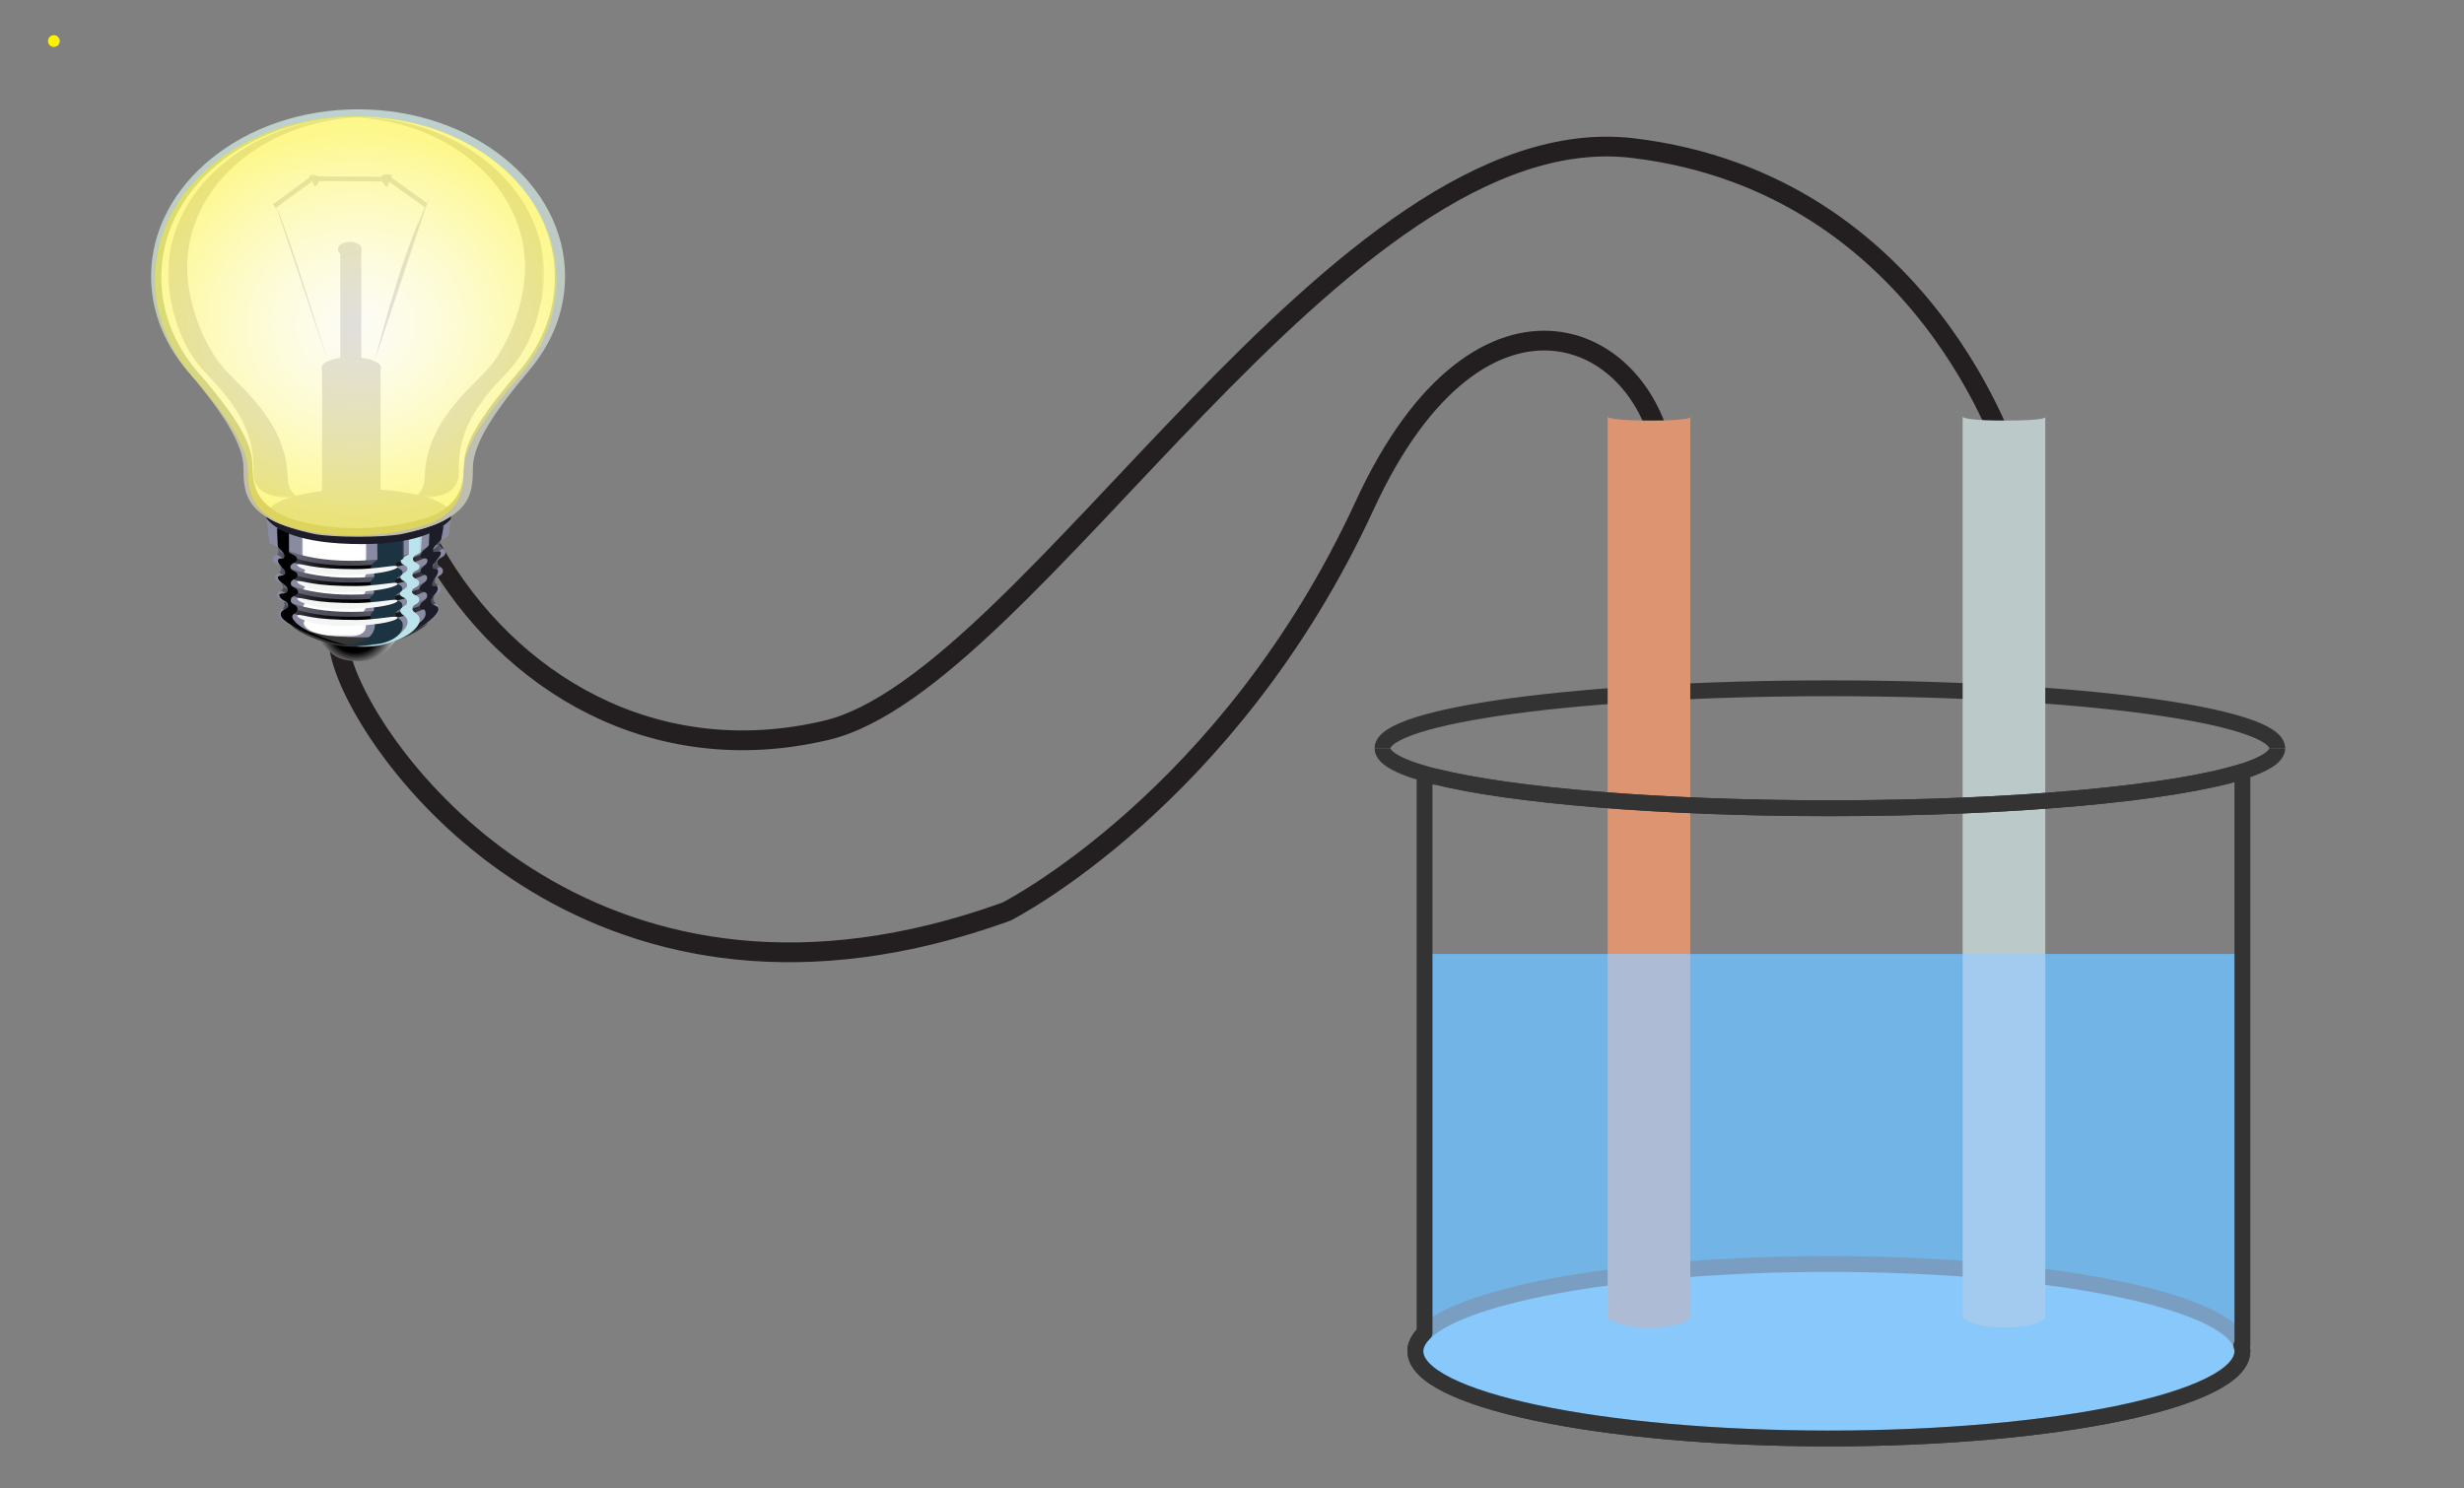 <?xml version="1.0" encoding="utf-8"?>
<!-- Generator: Adobe Illustrator 15.0.0, SVG Export Plug-In . SVG Version: 6.00 Build 0)  -->
<!DOCTYPE svg PUBLIC "-//W3C//DTD SVG 1.1//EN" "http://www.w3.org/Graphics/SVG/1.1/DTD/svg11.dtd">
<svg version="1.1" id="Layer_1" xmlns="http://www.w3.org/2000/svg" xmlns:xlink="http://www.w3.org/1999/xlink" x="0px" y="0px"
	 width="960px" height="580px" viewBox="0 0 960 580" enable-background="new 0 0 960 580" xml:space="preserve">
<rect x="0" y="0" width="960" height="580" fill="#808080" stroke="none"/>
<path opacity="0.8" fill="#007CB7" d="M873.661,371.732h-318.63V519.42c0,0.002,0,0.002,0,0.002
	c15.525-15.35,80.14-26.863,157.525-26.863c85.271,0,155.022,13.98,160.688,31.666c-0.001-0.003-0.003-0.006-0.003-0.01h0.419
	V371.732z"/>
<path fill="none" stroke="#333333" stroke-width="6.167" stroke-miterlimit="10" d="M887.253,291.576
	c0-12.905-78.041-23.371-174.312-23.371c-96.27,0-174.311,10.465-174.311,23.371"/>
<path opacity="0.8" fill="#AFD6EA" stroke="#333333" stroke-width="6.167" stroke-linejoin="round" stroke-miterlimit="10" d="
	M552.365,522.943c0.205-0.41,0.463-0.816,0.735-1.223C552.824,522.127,552.572,522.533,552.365,522.943z"/>
<path opacity="0.8" fill="#AFD6EA" stroke="#333333" stroke-width="6.167" stroke-linejoin="round" stroke-miterlimit="10" d="
	M553.527,521.117c0.261-0.344,0.556-0.686,0.865-1.025C554.083,520.432,553.79,520.773,553.527,521.117z"/>
<path opacity="0.8" fill="#AFD6EA" stroke="#333333" stroke-width="6.167" stroke-linejoin="round" stroke-miterlimit="10" d="
	M551.681,524.752c0.119-0.48,0.303-0.957,0.516-1.432C551.982,523.795,551.802,524.271,551.681,524.752z"/>
<path opacity="0.8" fill="#AFD6EA" stroke="#333333" stroke-width="6.167" stroke-linejoin="round" stroke-miterlimit="10" d="
	M873.5,525.209c0.082,0.447,0.161,0.892,0.161,1.34C873.661,526.099,873.595,525.654,873.5,525.209z"/>
<path opacity="0.8" fill="#AFD6EA" stroke="#333333" stroke-width="6.167" stroke-linejoin="round" stroke-miterlimit="10" d="
	M551.455,526.549c0-0.549,0.074-1.092,0.195-1.634C551.525,525.455,551.455,526,551.455,526.549z"/>
<path fill="#AFD6EA" stroke="#333333" stroke-width="6.167" stroke-linejoin="round" stroke-miterlimit="10" d="M554.393,520.092
	c0.204-0.224,0.411-0.447,0.636-0.669C554.804,519.646,554.597,519.868,554.393,520.092z"/>
<path fill="#AFD6EA" stroke="#333333" stroke-width="6.167" stroke-linejoin="round" stroke-miterlimit="10" d="M551.65,524.915
	c0.012-0.055,0.017-0.11,0.03-0.163C551.667,524.805,551.662,524.86,551.65,524.915z"/>
<path fill="#AFD6EA" stroke="#333333" stroke-width="6.167" stroke-linejoin="round" stroke-miterlimit="10" d="M873.5,525.209
	c-0.06-0.328-0.151-0.656-0.255-0.984C873.349,524.553,873.431,524.882,873.5,525.209z"/>
<path fill="#AFD6EA" stroke="#333333" stroke-width="6.167" stroke-linejoin="round" stroke-miterlimit="10" d="M552.196,523.32
	c0.057-0.126,0.105-0.252,0.169-0.377C552.302,523.068,552.253,523.194,552.196,523.32z"/>
<path fill="#AFD6EA" stroke="#333333" stroke-width="6.167" stroke-linejoin="round" stroke-miterlimit="10" d="M553.101,521.721
	c0.137-0.201,0.271-0.402,0.427-0.604C553.372,521.318,553.237,521.518,553.101,521.721z"/>
<path fill="#61BEED" stroke="#333333" stroke-width="6.167" stroke-linejoin="round" stroke-miterlimit="10" d="M712.557,492.559
	c-77.386,0-142,11.514-157.528,26.864c-0.225,0.222-0.432,0.445-0.636,0.669c-0.31,0.34-0.604,0.682-0.865,1.025
	c-0.155,0.201-0.29,0.402-0.427,0.604c-0.272,0.406-0.53,0.813-0.735,1.223c-0.063,0.125-0.112,0.251-0.169,0.377
	c-0.213,0.475-0.396,0.951-0.516,1.432c-0.014,0.053-0.019,0.108-0.03,0.163c-0.121,0.542-0.195,1.085-0.195,1.634
	c0,18.771,72.127,33.99,161.102,33.99c88.978,0,161.104-15.219,161.104-33.99c0-0.448-0.079-0.893-0.161-1.34
	c-0.069-0.327-0.151-0.656-0.255-0.984C867.579,506.539,797.827,492.559,712.557,492.559z"/>
<path fill="none" stroke="#231F20" stroke-width="7.694" stroke-linejoin="round" stroke-miterlimit="10" d="M649.176,184.993
	c-4.301-55.895-71.951-86.896-117.466,11.905c-52.834,114.686-139.649,158.358-139.649,158.358
	c-157.865,57.007-244.216-55.034-257.975-95.451s34.598-45.394,34.598-45.394c29.438,51.776,86.239,86,153.212,70.187
	C401.824,265.726,521.91,43.966,636.278,57.725c114.369,13.759,147.047,122.969,147.047,122.969"/>
<g>
	<path fill="#999999" d="M764.671,162.404v-0.378C764.671,162.026,764.479,162.183,764.671,162.404z"/>
	<path fill="#999999" d="M796.859,162.026v0.662C797.427,162.328,796.859,162.026,796.859,162.026z"/>
	<path fill="#BBC9C9" d="M790.348,163.684c-2.218,0.122-5.131,0.198-8.981,0.198c-2.983,0-5.439-0.046-7.463-0.123
		c-7.12-0.272-8.871-0.933-9.232-1.355v351.174c0,0,2.337,2.325,9.232,3.293c1.809,0.254,3.913,0.42,6.392,0.42
		c4.414,0,7.654-0.34,10.053-0.811c5.555-1.094,6.512-2.902,6.512-2.902v-350.89C796.309,163.04,794.657,163.447,790.348,163.684z"
		/>
</g>
<g>
	<path fill="#DC9570" d="M626.36,162.404v-0.378C626.36,162.026,626.17,162.183,626.36,162.404z"/>
	<path fill="#DC9570" d="M658.549,162.026v0.662C659.115,162.328,658.549,162.026,658.549,162.026z"/>
	<path fill="#DC9570" d="M652.037,163.684c-2.219,0.122-5.131,0.198-8.98,0.198c-2.985,0-5.44-0.046-7.466-0.123
		c-7.119-0.272-8.869-0.933-9.23-1.355v351.174c0,0,2.336,2.325,9.23,3.293c1.81,0.254,3.914,0.42,6.393,0.42
		c4.415,0,7.654-0.34,10.054-0.811c5.556-1.094,6.512-2.902,6.512-2.902v-350.89C657.997,163.04,656.346,163.447,652.037,163.684z"
		/>
</g>
<g>
	<path fill="#FCFDFF" d="M202.112,146.863c-0.034,0.045-0.056,0.093-0.099,0.137c-11.643,13.569-21.1,26.332-21.268,35.982
		c-0.134,7.525-0.665,15.42-13.039,20.996c-18.465,6.152-39.878,6.021-55.994,0.879c-14.369-5.624-14.952-13.949-15.086-21.875
		c-0.164-9.281-8.92-21.441-19.933-34.414c-9.756-10.497-15.787-23.591-16.231-37.935c-1.145-36.346,33.852-65.396,78.181-65.396
		s79.315,29.05,78.179,65.396C216.395,124.209,210.968,136.674,202.112,146.863z"/>
	
		<radialGradient id="SVGID_1_" cx="344.246" cy="179.274" r="14.151" gradientTransform="matrix(1.332 0 0 1.183 -320.205 34.017)" gradientUnits="userSpaceOnUse">
		<stop  offset="0.491" style="stop-color:#000000"/>
		<stop  offset="1" style="stop-color:#FFFFFF"/>
	</radialGradient>
	<path fill="url(#SVGID_1_)" d="M151.201,253.061c-3.428,3.015-6.193,4.576-11.69,4.576l0,0c-6.221,0-9.813-1.916-11.688-4.576
		l-5.956-6.191c-1.945-5.14,7.724-10.449,17.645-10.449l0,0c9.926,0,18.187,6.367,16.239,11.51L151.201,253.061z"/>
	<path fill="#363636" d="M155.676,228.625l-16.165,2.424l-16.168-2.424c0,0-14.97,10.752-10.463,14.73
		c4.47,3.968,12.726,6.949,18.076,8.023c3.935,0.911,12.613,0.798,17.105,0c5.163-0.966,13.617-4.055,18.085-8.023
		C170.646,239.377,155.676,228.625,155.676,228.625z"/>
	<path fill="#898BA2" d="M139.463,208.901c-15.953,0-30.577-3.538-35.712-7.666c0.389,3.269,1.12,9.48,1.147,9.815
		c0.105,1.316,3.384,1.411,3.596,3.501c0.196,1.991-2.448,1.617-2.233,3.523c0.215,1.883,2.811,1.622,3.133,3.351
		c0.388,2.072-2.416,1.733-2.195,3.715c0.225,1.957,2.96,1.745,3.146,3.544c0.185,1.783-2.601,1.212-2.354,3.451
		c0.223,1.959,2.682,1.484,2.882,3.448c0.204,1.936-2.464,1.665-2.146,4.434c0.186,1.645,3.585,3.626,8.546,5.275
		c6.05,2.002,28.008,5.824,44.56-0.137c5.405-1.936,8.993-5.66,9.19-7.359c0.323-2.819-2.372-2.546-2.171-4.512
		c0.207-1.99,2.689-1.509,2.91-3.5c0.253-2.281-2.557-1.706-2.364-3.515c0.188-1.833,2.947-1.624,3.17-3.601
		c0.226-2.014-2.599-1.675-2.215-3.791c0.34-1.754,2.952-1.489,3.172-3.403c0.224-1.947-2.448-1.558-2.249-3.581
		c0.218-2.136,3.523-2.235,3.637-3.571c0.022-0.34,0.568-4.937,0.865-7.461C170.409,205.613,155.974,208.901,139.463,208.901z"/>
	<path fill="#D9D8DC" d="M175.252,200.161c0,5.329-15.882,9.644-35.476,9.644c-19.591,0-35.471-4.315-35.471-9.644
		c0-5.315,15.88-9.626,35.471-9.626C159.37,190.534,175.252,194.846,175.252,200.161z"/>
	<defs>
		<filter id="Adobe_OpacityMaskFilter" filterUnits="userSpaceOnUse" x="117.688" y="208.849" width="25.118" height="39.347">
			<feColorMatrix  type="matrix" values="1 0 0 0 0  0 1 0 0 0  0 0 1 0 0  0 0 0 1 0"/>
		</filter>
	</defs>
	<mask maskUnits="userSpaceOnUse" x="117.688" y="208.849" width="25.118" height="39.347" id="SVGID_2_">
		<g filter="url(#Adobe_OpacityMaskFilter)">
			
				<linearGradient id="SVGID_3_" gradientUnits="userSpaceOnUse" x1="123.8" y1="266.241" x2="152.606" y2="266.241" gradientTransform="matrix(1 0.05 0 1 0 -39.88)">
				<stop  offset="0" style="stop-color:#FFFFFF"/>
				<stop  offset="1" style="stop-color:#000000"/>
			</linearGradient>
			<polygon fill="url(#SVGID_3_)" points="154.076,262.724 113.512,260.922 113.512,203.403 154.076,205.206 			"/>
		</g>
	</mask>
	<path mask="url(#SVGID_2_)" fill="#FFFFFF" d="M142.807,211.132c-15.805,0.784-25.118-2.284-25.118-2.284s0.086,9.354,0.086,9.729
		c-0.018,1.087,1.155,1.219,1.155,2.97c-0.003,1.689-0.949,1.324-0.949,2.958c0,1.638,0.961,1.45,1.023,2.973
		c0.053,1.845-0.983,1.492-0.983,3.277c0,1.776,1.049,1.633,1.049,3.3c0,1.657-1.049,1.075-1.049,3.194
		c0,1.877,0.983,1.469,0.983,3.37c0,1.886-1.645,1.659,0.125,3.785c2.904,3.494,15.124,4.193,18.424,3.604
		c2.635-0.472,5.059-1.404,5.059-4.167c0-2.766-1.036-2.55-1.036-4.446c0-1.899,0.971-1.398,0.971-3.274
		c0-2.12-1.045-1.636-1.045-3.293c0-1.658,1.045-1.423,1.045-3.201c0-1.778-1.03-1.531-0.971-3.369
		c0.052-1.511,1.018-1.242,1.018-2.877c0-1.633-0.95-1.356-0.95-3.046c0-1.748,1.171-1.778,1.16-2.866
		C142.803,217.099,142.807,215.97,142.807,211.132z"/>
	<linearGradient id="SVGID_4_" gradientUnits="userSpaceOnUse" x1="100.632" y1="226.39" x2="179.397" y2="226.39">
		<stop  offset="0" style="stop-color:#898BA2"/>
		<stop  offset="0.012" style="stop-color:#83859B"/>
		<stop  offset="0.096" style="stop-color:#5B5C6C"/>
		<stop  offset="0.179" style="stop-color:#3A3B45"/>
		<stop  offset="0.261" style="stop-color:#212127"/>
		<stop  offset="0.341" style="stop-color:#0F0F11"/>
		<stop  offset="0.419" style="stop-color:#040404"/>
		<stop  offset="0.491" style="stop-color:#000000"/>
		<stop  offset="0.571" style="stop-color:#030304"/>
		<stop  offset="0.651" style="stop-color:#0E0E10"/>
		<stop  offset="0.731" style="stop-color:#1F1F24"/>
		<stop  offset="0.812" style="stop-color:#373741"/>
		<stop  offset="0.892" style="stop-color:#555765"/>
		<stop  offset="0.972" style="stop-color:#7B7C91"/>
		<stop  offset="1" style="stop-color:#898BA2"/>
	</linearGradient>
	<path fill="url(#SVGID_4_)" d="M169.397,226.272c0.054-0.514,0.314-0.869,0.671-1.16c-5.82,3.817-13.572,5.398-20.676,6.292
		c-16.56,2.069-32.975-0.536-40.425-4.327c0.667,0.381,1.294,0.785,1.377,1.609c0.089,0.817-0.453,1.133-1.041,1.46
		c5.291,3.098,15.181,5.398,27.284,5.398c4.496,0,9.054-0.252,13.355-0.797c6.632-0.819,14.344-2.982,20.803-6.812
		C170.059,227.527,169.294,227.239,169.397,226.272z M149.943,221.553c7.317-0.916,15.82-3.254,22.562-7.769
		c-0.645-0.425-1.332-0.817-1.229-1.888c0.058-0.59,0.364-1.018,0.754-1.374c-0.018,0.022-0.043,0.024-0.06,0.042
		c-6.358,4.545-15.315,6.735-22.577,7.646c-17.594,2.201-35.023-0.886-41.713-5.047c0.428,0.345,0.75,0.775,0.814,1.389
		c0.077,0.729-0.233,1.136-0.645,1.462c0.101,0.068,0.201,0.143,0.307,0.215c4.918,3.451,15.397,6.118,28.432,6.118
		C141.084,222.348,145.642,222.097,149.943,221.553z M168.852,233.286c0.062-0.587,0.325-0.97,0.669-1.244
		c-6.083,3.49-13.761,5.275-20.128,6.07c-15.653,1.958-31.18-0.256-39.131-3.711c0.317,0.274,0.551,0.632,0.61,1.184
		c0.091,0.821-0.347,1.25-0.848,1.681c5.441,2.883,14.988,4.991,26.563,4.991c4.496,0,9.054-0.254,13.355-0.793
		c6.301-0.789,13.6-2.839,19.872-6.373C169.274,234.615,168.755,234.184,168.852,233.286z M107.337,219.548
		c0.086,0.055,0.167,0.109,0.256,0.155c-0.074-0.058-0.159-0.1-0.238-0.155C107.354,219.548,107.347,219.548,107.337,219.548z
		 M171.807,217.339c-0.227,0.065-0.427,0.172-0.634,0.32c-6.357,4.533-14.519,6.236-21.78,7.142
		c-16.82,2.109-33.506-0.621-40.776-4.503c0.38,0.271,0.685,0.608,0.777,1.128c0.166,0.884-0.252,1.328-0.759,1.707
		c5.089,3.297,15.312,5.813,27.953,5.813c4.496,0,9.054-0.256,13.355-0.788c6.897-0.865,14.959-3.143,21.571-7.268
		c-0.662-0.457-1.362-0.884-1.162-2.01C170.513,218.075,171.144,217.694,171.807,217.339z"/>
	<linearGradient id="SVGID_5_" gradientUnits="userSpaceOnUse" x1="102.503" y1="226.292" x2="177.075" y2="226.292">
		<stop  offset="0" style="stop-color:#898BA2"/>
		<stop  offset="0.027" style="stop-color:#82849A"/>
		<stop  offset="0.138" style="stop-color:#696A7C"/>
		<stop  offset="0.247" style="stop-color:#575866"/>
		<stop  offset="0.353" style="stop-color:#4D4D59"/>
		<stop  offset="0.452" style="stop-color:#494955"/>
		<stop  offset="1" style="stop-color:#898BA2"/>
	</linearGradient>
	<path fill="url(#SVGID_5_)" d="M149.943,232.848c5.44-0.685,11.59-2.266,17.183-4.926c1.693-1.053,1.036-1.966-1.351-1.311
		c-5.226,2.291-10.824,3.705-15.832,4.328c-4.302,0.53-8.859,0.788-13.355,0.788c-9.274,0-17.239-1.355-22.841-3.368
		c-0.06-0.02-0.109-0.02-0.166-0.034c-2.069-0.667-4.196-0.304-2.246,0.96c5.594,2.551,14.557,4.354,25.253,4.354
		C141.084,233.64,145.642,233.381,149.943,232.848z M165.815,233.313c-0.106,0.04-0.202,0.049-0.292,0.06
		c-5.162,2.252-10.667,3.661-15.58,4.277c-4.302,0.535-8.859,0.794-13.355,0.794c-9.238,0-17.178-1.346-22.776-3.363
		c-2.117-0.539-3.592,0.135-0.915,1.566c5.623,2.203,13.936,3.705,23.691,3.705c4.496,0,9.054-0.258,13.355-0.794
		c5.453-0.681,11.658-2.318,17.294-5.037C169.137,233.301,167.925,232.636,165.815,233.313z M167.394,212.819
		c-5.64,2.681-11.884,4.228-17.45,4.921c-4.302,0.54-8.859,0.794-13.355,0.794c-10.188,0-18.792-1.633-24.415-3.995
		c-0.146-0.019-0.284-0.054-0.403-0.099c-2.445-0.968-4.28-0.554-1.585,1.098c5.469,2.836,14.943,4.904,26.403,4.904
		c4.496,0,9.054-0.258,13.355-0.796c6.292-0.783,13.454-2.63,19.638-6.009C171.97,211.792,169.439,212.034,167.394,212.819z
		 M166.29,219.856c-0.1,0.034-0.174,0.045-0.254,0.064c-5.308,2.354-11.002,3.783-16.093,4.418
		c-4.302,0.542-8.859,0.796-13.355,0.796c-9.493,0-17.602-1.423-23.213-3.528c-0.09-0.023-0.166-0.026-0.265-0.06
		c-2.561-0.783-3.629-0.128-2.062,0.988c5.563,2.64,14.646,4.495,25.539,4.495c4.496,0,9.054-0.245,13.355-0.784
		c5.866-0.734,12.563-2.502,18.503-5.547C170.086,219.658,168.762,218.997,166.29,219.856z"/>
	<defs>
		<filter id="Adobe_OpacityMaskFilter_1_" filterUnits="userSpaceOnUse" x="145.894" y="204.758" width="27.116" height="45.671">
			<feColorMatrix  type="matrix" values="1 0 0 0 0  0 1 0 0 0  0 0 1 0 0  0 0 0 1 0"/>
		</filter>
	</defs>
	<mask maskUnits="userSpaceOnUse" x="145.894" y="204.758" width="27.116" height="45.671" id="SVGID_6_">
		<g filter="url(#Adobe_OpacityMaskFilter_1_)">
			<linearGradient id="SVGID_7_" gradientUnits="userSpaceOnUse" x1="153.945" y1="225.493" x2="190.21" y2="225.493">
				<stop  offset="0" style="stop-color:#FFFFFF"/>
				<stop  offset="1" style="stop-color:#000000"/>
			</linearGradient>
			<rect x="134.499" y="188.479" fill="url(#SVGID_7_)" width="49.142" height="74.029"/>
		</g>
	</mask>
	<path mask="url(#SVGID_6_)" fill="#1D1D29" d="M167.303,207.312c-0.065,2.11-0.219,4.585-0.21,4.836
		c0.044,1.163-3.283,2.466-3.274,4.343c0.002,1.804,2.721,0.247,2.721,1.992c0,1.755-2.575,2.324-2.721,3.952
		c-0.18,1.98,2.595,0.83,2.595,2.742c0,1.906-2.962,2.397-2.962,4.175c0,1.776,2.962,0.512,2.962,2.774
		c0,2.013-2.839,2.109-2.839,4.145c0,2.04,2.251-0.047,2.251,2.915c0,2.962-5.506,6.177-16.539,10.169
		c-1.228,0.439-2.352,0.796-3.393,1.076c2.067-0.17,5.61-0.779,9.017-1.943c8.541-2.925,14.442-7.576,15.639-10.163
		c1.274-2.733-2.644-1.972-2.644-4.003c0-2.032,2.644-2.962,2.644-4.97c0-2.262-2.24,0.217-2.24-1.564
		c0-1.77,2.363-3.235,2.363-5.142c0-1.897-2.33,0.083-2.163-1.897c0.142-1.62,3.247-3.475,3.247-5.234
		c0-1.748-3.07,0.695-3.072-1.102c-0.008-1.874,3.353-3.46,3.303-4.626c-0.007-0.397,1.023-5.026,1.023-5.026L167.303,207.312z"/>
	<defs>
		<filter id="Adobe_OpacityMaskFilter_2_" filterUnits="userSpaceOnUse" x="107.84" y="205.602" width="28.145" height="45.923">
			<feColorMatrix  type="matrix" values="1 0 0 0 0  0 1 0 0 0  0 0 1 0 0  0 0 0 1 0"/>
		</filter>
	</defs>
	<mask maskUnits="userSpaceOnUse" x="107.84" y="205.602" width="28.145" height="45.923" id="SVGID_8_">
		<g filter="url(#Adobe_OpacityMaskFilter_2_)">
			
				<linearGradient id="SVGID_9_" gradientUnits="userSpaceOnUse" x1="1853.681" y1="227.623" x2="1889.945" y2="227.623" gradientTransform="matrix(-1 0 0 1 1979.414 0)">
				<stop  offset="0" style="stop-color:#FFFFFF"/>
				<stop  offset="1" style="stop-color:#000000"/>
			</linearGradient>
			<rect x="96.039" y="192.323" fill="url(#SVGID_9_)" width="49.141" height="70.599"/>
		</g>
	</mask>
	<path mask="url(#SVGID_8_)" d="M107.84,205.602l4.748,2.129c0.009,2.054,0.009,6.925,0,7.164c-0.045,1.107,3.146,1.193,3.137,2.982
		c-0.007,1.726-2.581,1.392-2.581,3.069c0,1.672,2.618,1.432,2.761,2.973c0.17,1.89-2.624,1.587-2.624,3.395
		c0,1.826,2.825,1.631,2.825,3.328c0,1.698-2.825,1.147-2.825,3.305c0,1.916,2.624,1.452,2.624,3.395
		c0,1.944-3.215,1.723-1.567,4.147c1.365,2,4.6,4.626,15.633,8.432c1.222,0.42,4.977,1.331,6.015,1.604
		c-2.063-0.158-4.443-0.425-7.69-1.49c-12.422-4.087-18.77-8.441-18.894-10.259c-0.188-2.824,2.893-1.803,2.893-3.736
		c0-1.939-2.645-1.926-3.367-3.638c-0.859-2.02,3.561-0.071,3.123-2.886c-0.263-1.669-2.887-2.237-3.727-4.054
		c-0.785-1.684,3.021-0.479,2.851-2.361c-0.145-1.549-2.851-2.908-2.851-4.583c0-1.677,2.516-0.091,2.53-1.813
		c0-1.777-2.696-2.945-2.648-4.061c0.009-0.389-0.354-5.846-0.354-5.846L107.84,205.602z"/>
	<defs>
		<filter id="Adobe_OpacityMaskFilter_3_" filterUnits="userSpaceOnUse" x="138.629" y="207.945" width="25.859" height="44.19">
			<feColorMatrix  type="matrix" values="1 0 0 0 0  0 1 0 0 0  0 0 1 0 0  0 0 0 1 0"/>
		</filter>
	</defs>
	<mask maskUnits="userSpaceOnUse" x="138.629" y="207.945" width="25.859" height="44.19" id="SVGID_10_">
		<g filter="url(#Adobe_OpacityMaskFilter_3_)">
			<linearGradient id="SVGID_11_" gradientUnits="userSpaceOnUse" x1="176.633" y1="228.311" x2="145.889" y2="228.311">
				<stop  offset="0" style="stop-color:#FFFFFF"/>
				<stop  offset="1" style="stop-color:#000000"/>
			</linearGradient>
			<rect x="126.706" y="193.217" fill="url(#SVGID_11_)" width="49.139" height="70.188"/>
		</g>
	</mask>
	<path mask="url(#SVGID_10_)" fill="#BAE3EC" d="M159.437,209.444l-0.133,1.186c-0.015,2.047-0.02,4.783,0,5.024
		c0.028,1.104-3.15,1.186-3.144,2.954c0,1.723,2.587,1.399,2.587,3.052c0,1.665-2.625,1.433-2.763,2.968
		c-0.178,1.881,2.631,1.569,2.631,3.375c0,1.811-2.833,1.615-2.833,3.303c0,1.682,2.833,1.146,2.833,3.3
		c0,1.893-2.631,1.435-2.631,3.362c0,1.931,2.807,1.659,2.807,4.476c0,2.799-4.643,7.478-16.316,9.082
		c-1.287,0.175-2.805,0.162-3.846,0.425c2.646,0.319,5.773,0.319,10.472-0.75c9.585-2.18,14.423-6.775,14.423-9.582
		c0-2.808-2.815-2.535-2.815-4.463c0-1.93,2.632-1.478,2.632-3.373c0-2.15-2.823-1.61-2.823-3.294c0-1.684,2.823-1.497,2.823-3.298
		c0-1.805-2.808-1.505-2.632-3.377c0.153-1.543,2.764-1.303,2.764-2.965c0-1.657-2.583-1.343-2.583-3.054
		c-0.007-1.771,3.181-1.851,3.135-2.96c-0.009-0.378,0.465-6.888,0.465-6.888L159.437,209.444z"/>
	<defs>
		<filter id="Adobe_OpacityMaskFilter_4_" filterUnits="userSpaceOnUse" x="132.217" y="210.014" width="25.25" height="41.682">
			<feColorMatrix  type="matrix" values="1 0 0 0 0  0 1 0 0 0  0 0 1 0 0  0 0 0 1 0"/>
		</filter>
	</defs>
	<mask maskUnits="userSpaceOnUse" x="132.217" y="210.014" width="25.25" height="41.682" id="SVGID_12_">
		<g filter="url(#Adobe_OpacityMaskFilter_4_)">
			<linearGradient id="SVGID_13_" gradientUnits="userSpaceOnUse" x1="137.744" y1="231.136" x2="165.866" y2="231.136">
				<stop  offset="0" style="stop-color:#FFFFFF"/>
				<stop  offset="1" style="stop-color:#000000"/>
			</linearGradient>
			<rect x="109.358" y="199" fill="url(#SVGID_13_)" width="57.296" height="64.272"/>
		</g>
	</mask>
	<path mask="url(#SVGID_12_)" fill="#1C3342" d="M157.467,210.014l-10.481,1.248c0,0,0.055,6.138,0.065,6.518
		c0.048,1.09-2.529,1.445-2.524,3.201c0.006,1.696,1.347,1.716,1.347,3.367c0,1.646-1.384,1.058-1.522,2.593
		c-0.175,1.856,1.387,1.896,1.387,3.691c0,1.787-1.588,1.25-1.588,2.921c0,1.671,1.588,1.488,1.588,3.602
		c0,1.881-1.387,1.096-1.387,2.998c0,1.919,2.327,2.076,1.56,4.774c-1.021,3.603-4.155,5.204-8.722,6.065
		c-1.855,0.349-5.801,0.42-4.815,0.107c2.114,0.455,7.777,1.077,14.435,0c7.221-1.178,10.144-4.604,10.144-7.384
		c0-2.79-2.81-2.521-2.81-4.43c0-1.913,2.631-1.454,2.631-3.338c0-2.127-2.821-1.6-2.821-3.262c0-1.676,2.821-1.483,2.821-3.273
		c0-1.791-2.802-1.491-2.631-3.342c0.146-1.529,2.763-1.297,2.763-2.938c0-1.653-2.575-1.324-2.585-3.021
		c-0.006-1.759,3.182-1.847,3.138-2.939C157.44,216.792,157.467,210.014,157.467,210.014z"/>
	<path fill="#1D1D29" d="M175.777,200.864c-5.368,4.749-19.804,8.038-36.314,8.038c-15.953,0-30.577-3.538-35.712-7.666
		c0.027,0.24,0.06,0.491,0.09,0.754c3.132,4.113,11.994,10.031,37.243,10.031c19.978,0,30.109-4.811,34.521-9.707
		C175.668,201.791,175.726,201.298,175.777,200.864z"/>
	<path fill="#F4F5F5" d="M133.406,224.124c20.67,0,25.025-4.268,19.078-3.524c-8.676,1.073-11.023,1.321-18.734,1.122
		c-7.648-0.193-11.459-0.769-15.806-1.696C112.084,218.779,118.421,224.124,133.406,224.124z M152.484,227.201
		c-8.676,1.077-11.023,1.318-18.734,1.124c-7.648-0.195-11.459-0.779-15.806-1.695c-5.86-1.246,0.477,4.098,15.462,4.098
		C154.076,230.728,158.432,226.458,152.484,227.201z M152.484,233.809c-8.676,1.071-11.023,1.311-18.734,1.114
		c-7.648-0.194-11.459-0.772-15.806-1.69c-5.86-1.254,0.477,4.09,15.462,4.09C154.076,237.323,158.432,233.063,152.484,233.809z
		 M152.484,240.401c-8.676,1.082-11.023,1.324-18.734,1.122c-7.648-0.195-11.459-0.768-15.806-1.69
		c-5.86-1.253,0.477,4.092,15.462,4.092C154.076,243.925,158.432,239.675,152.484,240.401z"/>
	<defs>
		<filter id="Adobe_OpacityMaskFilter_5_" filterUnits="userSpaceOnUse" x="136.101" y="45.578" width="75.857" height="148.65">
			<feColorMatrix  type="matrix" values="1 0 0 0 0  0 1 0 0 0  0 0 1 0 0  0 0 0 1 0"/>
		</filter>
	</defs>
	<mask maskUnits="userSpaceOnUse" x="136.101" y="45.578" width="75.857" height="148.65" id="SVGID_14_">
		<g filter="url(#Adobe_OpacityMaskFilter_5_)">
			<linearGradient id="SVGID_15_" gradientUnits="userSpaceOnUse" x1="233.108" y1="126.072" x2="156.744" y2="128.241">
				<stop  offset="0" style="stop-color:#FFFFFF"/>
				<stop  offset="1" style="stop-color:#000000"/>
			</linearGradient>
			<rect x="135.835" y="36.897" fill="url(#SVGID_15_)" width="92.876" height="181.236"/>
		</g>
	</mask>
	<path mask="url(#SVGID_14_)" fill="#D9D8DC" d="M140.701,45.633v-0.015c-0.646-0.016-1.296-0.04-1.949-0.04
		c-0.108,0-0.214,0-0.332,0c-0.102,0-0.212,0-0.318,0c-0.659,0-1.301,0.024-1.954,0.04v0.015c-0.011,0-0.026,0-0.047,0
		c40.195,1.141,70.56,28.824,68.356,61.793c-0.801,11.909-5.968,26.376-13.859,35.758c-6.217,7.387-23.644,20.144-25.021,40.835
		l-0.181,2.698c-0.249,3.652-1.926,5.995-4.558,7.511c10.02-0.118,17.931-1.648,17.931-9.941v-2.64
		c0-20.344,16.292-32.876,21.915-40.138c7.14-9.227,11.273-23.445,11.273-35.15C211.958,73.951,180.287,46.745,140.701,45.633z"/>
	<defs>
		<filter id="Adobe_OpacityMaskFilter_6_" filterUnits="userSpaceOnUse" x="65.544" y="45.578" width="75.859" height="148.65">
			<feColorMatrix  type="matrix" values="1 0 0 0 0  0 1 0 0 0  0 0 1 0 0  0 0 0 1 0"/>
		</filter>
	</defs>
	<mask maskUnits="userSpaceOnUse" x="65.544" y="45.578" width="75.859" height="148.65" id="SVGID_16_">
		<g filter="url(#Adobe_OpacityMaskFilter_6_)">
			
				<linearGradient id="SVGID_17_" gradientUnits="userSpaceOnUse" x1="1935.631" y1="126.072" x2="1859.271" y2="128.241" gradientTransform="matrix(-1 0 0 1 1980.031 0)">
				<stop  offset="0" style="stop-color:#FFFFFF"/>
				<stop  offset="1" style="stop-color:#000000"/>
			</linearGradient>
			<rect x="48.797" y="36.897" fill="url(#SVGID_17_)" width="92.87" height="181.236"/>
		</g>
	</mask>
	<path mask="url(#SVGID_16_)" fill="#D9D8DC" d="M136.801,45.633v-0.015c0.647-0.016,1.295-0.04,1.951-0.04c0.111,0,0.211,0,0.324,0
		s0.213,0,0.329,0c0.657,0,1.296,0.024,1.949,0.04v0.015c0.016,0,0.031,0,0.049,0c-40.188,1.141-70.553,28.824-68.356,61.793
		c0.802,11.909,5.97,26.376,13.86,35.758c6.219,7.387,23.643,20.144,25.025,40.835l0.179,2.698c0.242,3.652,1.923,5.995,4.563,7.511
		c-10.031-0.118-17.946-1.648-17.946-9.941v-2.64c0-20.344-16.282-32.876-21.906-40.138c-7.145-9.227-11.277-23.445-11.277-35.15
		C65.544,73.951,97.218,46.745,136.801,45.633z"/>
	<g>
		<rect x="125.479" y="143.03" fill="#D9D8DC" width="22.782" height="54.688"/>
		<rect x="132.686" y="170.448" fill="#D9D8DC" width="8.186" height="26.708"/>
		<rect x="132.592" y="97.333" fill="#D9D8DC" width="8.186" height="43.386"/>
		<path fill="#D9D8DC" d="M141.406,171.435c0,1.623-2.069,2.937-4.632,2.937c-2.552,0-4.624-1.314-4.624-2.937
			c0-1.632,2.072-2.946,4.624-2.946C139.337,168.489,141.406,169.803,141.406,171.435z"/>
		<path fill="#D9D8DC" d="M140.951,97.172c0,1.615-2.071,2.936-4.632,2.936c-2.554,0-4.626-1.32-4.626-2.936
			c0-1.636,2.072-2.94,4.626-2.94C138.88,94.232,140.951,95.536,140.951,97.172z"/>
		<path fill="#D9D8DC" d="M148.436,143.241c0,2.24-5.18,4.046-11.577,4.046c-6.377,0-11.555-1.806-11.555-4.046
			c0-2.246,5.178-4.072,11.555-4.072C143.256,139.168,148.436,140.995,148.436,143.241z"/>
		<path fill="#D9D8DC" d="M127.621,140.546c0,0-15.272-49.998-19.938-59.887l-1.375-3.961"/>
		<path fill="#D9D8DC" d="M145.923,140.754c0,0,9.88-38.752,17.659-55.31l3.752-8.963"/>
		<line fill="#D9D8DC" x1="139.881" y1="95.135" x2="154.616" y2="64.405"/>
		<line fill="#D9D8DC" x1="132.648" y1="94.721" x2="118.563" y2="64.514"/>
		<polyline fill="none" stroke="#D9D8DC" stroke-width="1.805" stroke-miterlimit="10" points="106.856,80.342 121.492,69.615 
			151.777,69.825 166.05,80.028 		"/>
		<path fill="#D9D8DC" d="M120.574,68.464c0,0,2.745-1.14,3.568,0.949c0.824,2.07-1.55,3.325-1.55,3.325"/>
		<path fill="#D9D8DC" d="M152.785,68.156c0,0-4.395-1.145-4.214,1.257c0.184,2.388,2.288,3.432,2.288,3.432"/>
	</g>
	<linearGradient id="SVGID_18_" gradientUnits="userSpaceOnUse" x1="139.512" y1="-108.957" x2="139.512" y2="267.442">
		<stop  offset="0" style="stop-color:#B9E4F3"/>
		<stop  offset="1" style="stop-color:#C2B59B"/>
	</linearGradient>
	<path fill="url(#SVGID_18_)" d="M139.511,42.6c-44.538,0-80.642,29.152-80.642,65.104c0,14.472,5.857,27.838,15.76,38.647
		c11.258,13.506,20.252,26.278,20.252,36.119c0,10.226,0.698,19.896,27.468,25.581c6.998,1.484,27.421,1.484,34.418,0
		c26.768-5.685,27.472-15.354,27.472-25.581c0-10.236,9.721-23.642,21.605-37.734c0.038-0.045,0.07-0.093,0.107-0.141
		c8.95-10.49,14.204-23.197,14.204-36.89C220.155,71.752,184.048,42.6,139.511,42.6z M201.737,145.228
		c-0.031,0.043-0.061,0.088-0.092,0.124c-11.421,13.313-20.694,25.817-20.854,35.287c-0.128,7.377-0.648,15.123-12.778,20.591
		c-18.106,6.023-39.099,5.893-54.895,0.849c-14.094-5.504-14.662-13.676-14.794-21.44c-0.164-9.098-8.745-21.018-19.543-33.737
		c-9.562-10.291-15.479-23.131-15.91-37.189c-1.121-35.631,33.183-64.119,76.64-64.119c43.456,0,77.761,28.488,76.644,64.119
		C215.74,123.023,210.416,135.24,201.737,145.228z"/>
	
		<radialGradient id="SVGID_19_" cx="344.532" cy="78.581" r="64.118" gradientTransform="matrix(1.332 0 0 1.183 -320.205 34.017)" gradientUnits="userSpaceOnUse">
		<stop  offset="0" style="stop-color:#FFFBD4;stop-opacity:0.2"/>
		<stop  offset="1" style="stop-color:#FFF100;stop-opacity:0.45"/>
	</radialGradient>
	<path fill="url(#SVGID_19_)" d="M202.112,146.863c-0.034,0.045-0.056,0.093-0.099,0.137c-11.643,13.569-21.1,26.332-21.268,35.982
		c-0.134,7.525-0.665,15.42-13.039,20.996c-18.465,6.152-39.878,6.021-55.994,0.879c-14.369-5.624-14.952-13.949-15.086-21.875
		c-0.164-9.281-8.92-21.441-19.933-34.414c-9.756-10.497-15.787-23.591-16.231-37.935c-1.145-36.346,33.852-65.396,78.181-65.396
		s79.315,29.05,78.179,65.396C216.395,124.209,210.968,136.674,202.112,146.863z"/>
</g>
<!--<g>
	<path fill="#FCFDFF" d="M202.112,146.863c-0.034,0.045-0.056,0.093-0.099,0.137c-11.643,13.569-21.1,26.332-21.268,35.982
		c-0.134,7.525-0.665,15.42-13.039,20.996c-18.465,6.152-39.878,6.021-55.994,0.879c-14.369-5.624-14.952-13.949-15.086-21.875
		c-0.164-9.281-8.92-21.441-19.933-34.414c-9.756-10.497-15.787-23.591-16.231-37.935c-1.145-36.346,33.852-65.396,78.181-65.396
		s79.315,29.05,78.179,65.396C216.395,124.209,210.968,136.674,202.112,146.863z"/>
	
		<radialGradient id="SVGID_20_" cx="344.2461" cy="179.2744" r="14.1512" gradientTransform="matrix(1.3318 0 0 1.1826 -320.2052 34.0167)" gradientUnits="userSpaceOnUse">
		<stop  offset="0.491" style="stop-color:#000000"/>
		<stop  offset="1" style="stop-color:#FFFFFF"/>
	</radialGradient>
	<path fill="url(#SVGID_20_)" d="M151.201,253.061c-3.428,3.015-6.193,4.576-11.69,4.576l0,0c-6.221,0-9.813-1.916-11.688-4.576
		l-5.956-6.191c-1.945-5.14,7.724-10.449,17.645-10.449l0,0c9.926,0,18.187,6.367,16.239,11.51L151.201,253.061z"/>
	<path fill="#363636" d="M155.676,228.625l-16.165,2.424l-16.168-2.424c0,0-14.97,10.752-10.463,14.73
		c4.47,3.968,12.726,6.949,18.076,8.023c3.935,0.911,12.613,0.798,17.105,0c5.163-0.966,13.617-4.055,18.085-8.023
		C170.646,239.377,155.676,228.625,155.676,228.625z"/>
	<path fill="#898BA2" d="M139.463,208.901c-15.953,0-30.577-3.538-35.712-7.666c0.389,3.269,1.12,9.48,1.147,9.815
		c0.105,1.316,3.384,1.411,3.596,3.501c0.196,1.991-2.448,1.617-2.233,3.523c0.215,1.883,2.811,1.622,3.133,3.351
		c0.388,2.072-2.416,1.733-2.195,3.715c0.225,1.957,2.96,1.745,3.146,3.544c0.185,1.783-2.601,1.212-2.354,3.451
		c0.223,1.959,2.682,1.484,2.882,3.448c0.204,1.936-2.464,1.665-2.146,4.434c0.186,1.645,3.585,3.626,8.546,5.275
		c6.05,2.002,28.008,5.824,44.56-0.137c5.405-1.936,8.993-5.66,9.19-7.359c0.323-2.819-2.372-2.546-2.171-4.512
		c0.207-1.99,2.689-1.509,2.91-3.5c0.253-2.281-2.557-1.706-2.364-3.515c0.188-1.833,2.947-1.624,3.17-3.601
		c0.226-2.014-2.599-1.675-2.215-3.791c0.34-1.754,2.952-1.489,3.172-3.403c0.224-1.947-2.448-1.558-2.249-3.581
		c0.218-2.136,3.523-2.235,3.637-3.571c0.022-0.34,0.568-4.937,0.865-7.461C170.409,205.613,155.974,208.901,139.463,208.901z"/>
	<path fill="#D9D8DC" d="M175.252,200.161c0,5.329-15.882,9.644-35.476,9.644c-19.591,0-35.471-4.315-35.471-9.644
		c0-5.315,15.88-9.626,35.471-9.626C159.37,190.534,175.252,194.846,175.252,200.161z"/>
	<defs>
		<filter id="Adobe_OpacityMaskFilter_7_" filterUnits="userSpaceOnUse" x="117.688" y="208.849" width="25.118" height="39.347">
			<feColorMatrix  type="matrix" values="1 0 0 0 0  0 1 0 0 0  0 0 1 0 0  0 0 0 1 0"/>
		</filter>
	</defs>
	<mask maskUnits="userSpaceOnUse" x="117.688" y="208.849" width="25.118" height="39.347" id="SVGID_21_">
		<g filter="url(#Adobe_OpacityMaskFilter_7_)">
			
				<linearGradient id="SVGID_22_" gradientUnits="userSpaceOnUse" x1="123.8003" y1="266.2412" x2="152.6064" y2="266.2412" gradientTransform="matrix(1 0.0501 0 1 0 -39.8801)">
				<stop  offset="0" style="stop-color:#FFFFFF"/>
				<stop  offset="1" style="stop-color:#000000"/>
			</linearGradient>
			<polygon fill="url(#SVGID_22_)" points="154.076,262.724 113.512,260.922 113.512,203.403 154.076,205.206 			"/>
		</g>
	</mask>
	<path mask="url(#SVGID_21_)" fill="#FFFFFF" d="M142.807,211.132c-15.805,0.784-25.118-2.284-25.118-2.284s0.086,9.354,0.086,9.729
		c-0.018,1.087,1.155,1.219,1.155,2.97c-0.003,1.689-0.949,1.324-0.949,2.958c0,1.638,0.961,1.45,1.023,2.973
		c0.053,1.845-0.983,1.492-0.983,3.277c0,1.776,1.049,1.633,1.049,3.3c0,1.657-1.049,1.075-1.049,3.194
		c0,1.877,0.983,1.469,0.983,3.37c0,1.886-1.645,1.659,0.125,3.785c2.904,3.494,15.124,4.193,18.424,3.604
		c2.635-0.472,5.059-1.404,5.059-4.167c0-2.766-1.036-2.55-1.036-4.446c0-1.899,0.971-1.398,0.971-3.274
		c0-2.12-1.045-1.636-1.045-3.293c0-1.658,1.045-1.423,1.045-3.201c0-1.778-1.03-1.531-0.971-3.369
		c0.052-1.511,1.018-1.242,1.018-2.877c0-1.633-0.95-1.356-0.95-3.046c0-1.748,1.171-1.778,1.16-2.866
		C142.803,217.099,142.807,215.97,142.807,211.132z"/>
	<linearGradient id="SVGID_23_" gradientUnits="userSpaceOnUse" x1="100.6318" y1="226.3896" x2="179.3971" y2="226.3896">
		<stop  offset="0" style="stop-color:#898BA2"/>
		<stop  offset="0.0121" style="stop-color:#83859B"/>
		<stop  offset="0.0956" style="stop-color:#5B5C6C"/>
		<stop  offset="0.179" style="stop-color:#3A3B45"/>
		<stop  offset="0.261" style="stop-color:#212127"/>
		<stop  offset="0.3413" style="stop-color:#0F0F11"/>
		<stop  offset="0.4189" style="stop-color:#040404"/>
		<stop  offset="0.491" style="stop-color:#000000"/>
		<stop  offset="0.5708" style="stop-color:#030304"/>
		<stop  offset="0.6509" style="stop-color:#0E0E10"/>
		<stop  offset="0.7312" style="stop-color:#1F1F24"/>
		<stop  offset="0.8118" style="stop-color:#373741"/>
		<stop  offset="0.8925" style="stop-color:#555765"/>
		<stop  offset="0.9723" style="stop-color:#7B7C91"/>
		<stop  offset="1" style="stop-color:#898BA2"/>
	</linearGradient>
	<path fill="url(#SVGID_23_)" d="M169.397,226.272c0.054-0.514,0.314-0.869,0.671-1.16c-5.82,3.817-13.572,5.398-20.676,6.292
		c-16.56,2.069-32.975-0.536-40.425-4.327c0.667,0.381,1.294,0.785,1.377,1.609c0.089,0.817-0.453,1.133-1.041,1.46
		c5.291,3.098,15.181,5.398,27.284,5.398c4.496,0,9.054-0.252,13.355-0.797c6.632-0.819,14.344-2.982,20.803-6.812
		C170.059,227.527,169.294,227.239,169.397,226.272z M149.943,221.553c7.317-0.916,15.82-3.254,22.562-7.769
		c-0.645-0.425-1.332-0.817-1.229-1.888c0.058-0.59,0.364-1.018,0.754-1.374c-0.018,0.022-0.043,0.024-0.06,0.042
		c-6.358,4.545-15.315,6.735-22.577,7.646c-17.594,2.201-35.023-0.886-41.713-5.047c0.428,0.345,0.75,0.775,0.814,1.389
		c0.077,0.729-0.233,1.136-0.645,1.462c0.101,0.068,0.201,0.143,0.307,0.215c4.918,3.451,15.397,6.118,28.432,6.118
		C141.084,222.348,145.642,222.097,149.943,221.553z M168.852,233.286c0.062-0.587,0.325-0.97,0.669-1.244
		c-6.083,3.49-13.761,5.275-20.128,6.07c-15.653,1.958-31.18-0.256-39.131-3.711c0.317,0.274,0.551,0.632,0.61,1.184
		c0.091,0.821-0.347,1.25-0.848,1.681c5.441,2.883,14.988,4.991,26.563,4.991c4.496,0,9.054-0.254,13.355-0.793
		c6.301-0.789,13.6-2.839,19.872-6.373C169.274,234.615,168.755,234.184,168.852,233.286z M107.337,219.548
		c0.086,0.055,0.167,0.109,0.256,0.155c-0.074-0.058-0.159-0.1-0.238-0.155C107.354,219.548,107.347,219.548,107.337,219.548z
		 M171.807,217.339c-0.227,0.065-0.427,0.172-0.634,0.32c-6.357,4.533-14.519,6.236-21.78,7.142
		c-16.82,2.109-33.506-0.621-40.776-4.503c0.38,0.271,0.685,0.608,0.777,1.128c0.166,0.884-0.252,1.328-0.759,1.707
		c5.089,3.297,15.312,5.813,27.953,5.813c4.496,0,9.054-0.256,13.355-0.788c6.897-0.865,14.959-3.143,21.571-7.268
		c-0.662-0.457-1.362-0.884-1.162-2.01C170.513,218.075,171.144,217.694,171.807,217.339z"/>
	<linearGradient id="SVGID_24_" gradientUnits="userSpaceOnUse" x1="102.5029" y1="226.2915" x2="177.0751" y2="226.2915">
		<stop  offset="0" style="stop-color:#898BA2"/>
		<stop  offset="0.0267" style="stop-color:#82849A"/>
		<stop  offset="0.1379" style="stop-color:#696A7C"/>
		<stop  offset="0.2475" style="stop-color:#575866"/>
		<stop  offset="0.3535" style="stop-color:#4D4D59"/>
		<stop  offset="0.452" style="stop-color:#494955"/>
		<stop  offset="1" style="stop-color:#898BA2"/>
	</linearGradient>
	<path fill="url(#SVGID_24_)" d="M149.943,232.848c5.44-0.685,11.59-2.266,17.183-4.926c1.693-1.053,1.036-1.966-1.351-1.311
		c-5.226,2.291-10.824,3.705-15.832,4.328c-4.302,0.53-8.859,0.788-13.355,0.788c-9.274,0-17.239-1.355-22.841-3.368
		c-0.06-0.02-0.109-0.02-0.166-0.034c-2.069-0.667-4.196-0.304-2.246,0.96c5.594,2.551,14.557,4.354,25.253,4.354
		C141.084,233.64,145.642,233.381,149.943,232.848z M165.815,233.313c-0.106,0.04-0.202,0.049-0.292,0.06
		c-5.162,2.252-10.667,3.661-15.58,4.277c-4.302,0.535-8.859,0.794-13.355,0.794c-9.238,0-17.178-1.346-22.776-3.363
		c-2.117-0.539-3.592,0.135-0.915,1.566c5.623,2.203,13.936,3.705,23.691,3.705c4.496,0,9.054-0.258,13.355-0.794
		c5.453-0.681,11.658-2.318,17.294-5.037C169.137,233.301,167.925,232.636,165.815,233.313z M167.394,212.819
		c-5.64,2.681-11.884,4.228-17.45,4.921c-4.302,0.54-8.859,0.794-13.355,0.794c-10.188,0-18.792-1.633-24.415-3.995
		c-0.146-0.019-0.284-0.054-0.403-0.099c-2.445-0.968-4.28-0.554-1.585,1.098c5.469,2.836,14.943,4.904,26.403,4.904
		c4.496,0,9.054-0.258,13.355-0.796c6.292-0.783,13.454-2.63,19.638-6.009C171.97,211.792,169.439,212.034,167.394,212.819z
		 M166.29,219.856c-0.1,0.034-0.174,0.045-0.254,0.064c-5.308,2.354-11.002,3.783-16.093,4.418
		c-4.302,0.542-8.859,0.796-13.355,0.796c-9.493,0-17.602-1.423-23.213-3.528c-0.09-0.023-0.166-0.026-0.265-0.06
		c-2.561-0.783-3.629-0.128-2.062,0.988c5.563,2.64,14.646,4.495,25.539,4.495c4.496,0,9.054-0.245,13.355-0.784
		c5.866-0.734,12.563-2.502,18.503-5.547C170.086,219.658,168.762,218.997,166.29,219.856z"/>
	<defs>
		<filter id="Adobe_OpacityMaskFilter_8_" filterUnits="userSpaceOnUse" x="145.894" y="204.758" width="27.116" height="45.671">
			<feColorMatrix  type="matrix" values="1 0 0 0 0  0 1 0 0 0  0 0 1 0 0  0 0 0 1 0"/>
		</filter>
	</defs>
	<mask maskUnits="userSpaceOnUse" x="145.894" y="204.758" width="27.116" height="45.671" id="SVGID_25_">
		<g filter="url(#Adobe_OpacityMaskFilter_8_)">
			<linearGradient id="SVGID_26_" gradientUnits="userSpaceOnUse" x1="153.9453" y1="225.4932" x2="190.2102" y2="225.4932">
				<stop  offset="0" style="stop-color:#FFFFFF"/>
				<stop  offset="1" style="stop-color:#000000"/>
			</linearGradient>
			<rect x="134.499" y="188.479" fill="url(#SVGID_26_)" width="49.142" height="74.029"/>
		</g>
	</mask>
	<path mask="url(#SVGID_25_)" fill="#1D1D29" d="M167.303,207.312c-0.065,2.11-0.219,4.585-0.21,4.836
		c0.044,1.163-3.283,2.466-3.274,4.343c0.002,1.804,2.721,0.247,2.721,1.992c0,1.755-2.575,2.324-2.721,3.952
		c-0.18,1.98,2.595,0.83,2.595,2.742c0,1.906-2.962,2.397-2.962,4.175c0,1.776,2.962,0.512,2.962,2.774
		c0,2.013-2.839,2.109-2.839,4.145c0,2.04,2.251-0.047,2.251,2.915c0,2.962-5.506,6.177-16.539,10.169
		c-1.228,0.439-2.352,0.796-3.393,1.076c2.067-0.17,5.61-0.779,9.017-1.943c8.541-2.925,14.442-7.576,15.639-10.163
		c1.274-2.733-2.644-1.972-2.644-4.003c0-2.032,2.644-2.962,2.644-4.97c0-2.262-2.24,0.217-2.24-1.564
		c0-1.77,2.363-3.235,2.363-5.142c0-1.897-2.33,0.083-2.163-1.897c0.142-1.62,3.247-3.475,3.247-5.234
		c0-1.748-3.07,0.695-3.072-1.102c-0.008-1.874,3.353-3.46,3.303-4.626c-0.007-0.397,1.023-5.026,1.023-5.026L167.303,207.312z"/>
	<defs>
		<filter id="Adobe_OpacityMaskFilter_9_" filterUnits="userSpaceOnUse" x="107.84" y="205.602" width="28.145" height="45.923">
			<feColorMatrix  type="matrix" values="1 0 0 0 0  0 1 0 0 0  0 0 1 0 0  0 0 0 1 0"/>
		</filter>
	</defs>
	<mask maskUnits="userSpaceOnUse" x="107.84" y="205.602" width="28.145" height="45.923" id="SVGID_27_">
		<g filter="url(#Adobe_OpacityMaskFilter_9_)">
			
				<linearGradient id="SVGID_28_" gradientUnits="userSpaceOnUse" x1="1853.6807" y1="227.623" x2="1889.9448" y2="227.623" gradientTransform="matrix(-1 0 0 1 1979.4141 0)">
				<stop  offset="0" style="stop-color:#FFFFFF"/>
				<stop  offset="1" style="stop-color:#000000"/>
			</linearGradient>
			<rect x="96.039" y="192.323" fill="url(#SVGID_28_)" width="49.141" height="70.599"/>
		</g>
	</mask>
	<path mask="url(#SVGID_27_)" d="M107.84,205.602l4.748,2.129c0.009,2.054,0.009,6.925,0,7.164
		c-0.045,1.107,3.146,1.193,3.137,2.982c-0.007,1.726-2.581,1.392-2.581,3.069c0,1.672,2.618,1.432,2.761,2.973
		c0.17,1.89-2.624,1.587-2.624,3.395c0,1.826,2.825,1.631,2.825,3.328c0,1.698-2.825,1.147-2.825,3.305
		c0,1.916,2.624,1.452,2.624,3.395c0,1.944-3.215,1.723-1.567,4.147c1.365,2,4.6,4.626,15.633,8.432
		c1.222,0.42,4.977,1.331,6.015,1.604c-2.063-0.158-4.443-0.425-7.69-1.49c-12.422-4.087-18.77-8.441-18.894-10.259
		c-0.188-2.824,2.893-1.803,2.893-3.736c0-1.939-2.645-1.926-3.367-3.638c-0.859-2.02,3.561-0.071,3.123-2.886
		c-0.263-1.669-2.887-2.237-3.727-4.054c-0.785-1.684,3.021-0.479,2.851-2.361c-0.145-1.549-2.851-2.908-2.851-4.583
		c0-1.677,2.516-0.091,2.53-1.813c0-1.777-2.696-2.945-2.648-4.061c0.009-0.389-0.354-5.846-0.354-5.846L107.84,205.602z"/>
	<defs>
		<filter id="Adobe_OpacityMaskFilter_10_" filterUnits="userSpaceOnUse" x="138.629" y="207.945" width="25.859" height="44.19">
			<feColorMatrix  type="matrix" values="1 0 0 0 0  0 1 0 0 0  0 0 1 0 0  0 0 0 1 0"/>
		</filter>
	</defs>
	<mask maskUnits="userSpaceOnUse" x="138.629" y="207.945" width="25.859" height="44.19" id="SVGID_29_">
		<g filter="url(#Adobe_OpacityMaskFilter_10_)">
			<linearGradient id="SVGID_30_" gradientUnits="userSpaceOnUse" x1="176.6333" y1="228.311" x2="145.8888" y2="228.311">
				<stop  offset="0" style="stop-color:#FFFFFF"/>
				<stop  offset="1" style="stop-color:#000000"/>
			</linearGradient>
			<rect x="126.706" y="193.217" fill="url(#SVGID_30_)" width="49.139" height="70.188"/>
		</g>
	</mask>
	<path mask="url(#SVGID_29_)" fill="#BAE3EC" d="M159.437,209.444l-0.133,1.186c-0.015,2.047-0.02,4.783,0,5.024
		c0.028,1.104-3.15,1.186-3.144,2.954c0,1.723,2.587,1.399,2.587,3.052c0,1.665-2.625,1.433-2.763,2.968
		c-0.178,1.881,2.631,1.569,2.631,3.375c0,1.811-2.833,1.615-2.833,3.303c0,1.682,2.833,1.146,2.833,3.3
		c0,1.893-2.631,1.435-2.631,3.362c0,1.931,2.807,1.659,2.807,4.476c0,2.799-4.643,7.478-16.316,9.082
		c-1.287,0.175-2.805,0.162-3.846,0.425c2.646,0.319,5.773,0.319,10.472-0.75c9.585-2.18,14.423-6.775,14.423-9.582
		c0-2.808-2.815-2.535-2.815-4.463c0-1.93,2.632-1.478,2.632-3.373c0-2.15-2.823-1.61-2.823-3.294c0-1.684,2.823-1.497,2.823-3.298
		c0-1.805-2.808-1.505-2.632-3.377c0.153-1.543,2.764-1.303,2.764-2.965c0-1.657-2.583-1.343-2.583-3.054
		c-0.007-1.771,3.181-1.851,3.135-2.96c-0.009-0.378,0.465-6.888,0.465-6.888L159.437,209.444z"/>
	<defs>
		<filter id="Adobe_OpacityMaskFilter_11_" filterUnits="userSpaceOnUse" x="132.217" y="210.014" width="25.25" height="41.682">
			<feColorMatrix  type="matrix" values="1 0 0 0 0  0 1 0 0 0  0 0 1 0 0  0 0 0 1 0"/>
		</filter>
	</defs>
	<mask maskUnits="userSpaceOnUse" x="132.217" y="210.014" width="25.25" height="41.682" id="SVGID_31_">
		<g filter="url(#Adobe_OpacityMaskFilter_11_)">
			<linearGradient id="SVGID_32_" gradientUnits="userSpaceOnUse" x1="137.7437" y1="231.1357" x2="165.866" y2="231.1357">
				<stop  offset="0" style="stop-color:#FFFFFF"/>
				<stop  offset="1" style="stop-color:#000000"/>
			</linearGradient>
			<rect x="109.358" y="199" fill="url(#SVGID_32_)" width="57.296" height="64.272"/>
		</g>
	</mask>
	<path mask="url(#SVGID_31_)" fill="#1C3342" d="M157.467,210.014l-10.481,1.248c0,0,0.055,6.138,0.065,6.518
		c0.048,1.09-2.529,1.445-2.524,3.201c0.006,1.696,1.347,1.716,1.347,3.367c0,1.646-1.384,1.058-1.522,2.593
		c-0.175,1.856,1.387,1.896,1.387,3.691c0,1.787-1.588,1.25-1.588,2.921c0,1.671,1.588,1.488,1.588,3.602
		c0,1.881-1.387,1.096-1.387,2.998c0,1.919,2.327,2.076,1.56,4.774c-1.021,3.603-4.155,5.204-8.722,6.065
		c-1.855,0.349-5.801,0.42-4.815,0.107c2.114,0.455,7.777,1.077,14.435,0c7.221-1.178,10.144-4.604,10.144-7.384
		c0-2.79-2.81-2.521-2.81-4.43c0-1.913,2.631-1.454,2.631-3.338c0-2.127-2.821-1.6-2.821-3.262c0-1.676,2.821-1.483,2.821-3.273
		c0-1.791-2.802-1.491-2.631-3.342c0.146-1.529,2.763-1.297,2.763-2.938c0-1.653-2.575-1.324-2.585-3.021
		c-0.006-1.759,3.182-1.847,3.138-2.939C157.44,216.792,157.467,210.014,157.467,210.014z"/>
	<path fill="#1D1D29" d="M175.777,200.864c-5.368,4.749-19.804,8.038-36.314,8.038c-15.953,0-30.577-3.538-35.712-7.666
		c0.027,0.24,0.06,0.491,0.09,0.754c3.132,4.113,11.994,10.031,37.243,10.031c19.978,0,30.109-4.811,34.521-9.707
		C175.668,201.791,175.726,201.298,175.777,200.864z"/>
	<path fill="#F4F5F5" d="M133.406,224.124c20.67,0,25.025-4.268,19.078-3.524c-8.676,1.073-11.023,1.321-18.734,1.122
		c-7.648-0.193-11.459-0.769-15.806-1.696C112.084,218.779,118.421,224.124,133.406,224.124z M152.484,227.201
		c-8.676,1.077-11.023,1.318-18.734,1.124c-7.648-0.195-11.459-0.779-15.806-1.695c-5.86-1.246,0.477,4.098,15.462,4.098
		C154.076,230.728,158.432,226.458,152.484,227.201z M152.484,233.809c-8.676,1.071-11.023,1.311-18.734,1.114
		c-7.648-0.194-11.459-0.772-15.806-1.69c-5.86-1.254,0.477,4.09,15.462,4.09C154.076,237.323,158.432,233.063,152.484,233.809z
		 M152.484,240.401c-8.676,1.082-11.023,1.324-18.734,1.122c-7.648-0.195-11.459-0.768-15.806-1.69
		c-5.86-1.253,0.477,4.092,15.462,4.092C154.076,243.925,158.432,239.675,152.484,240.401z"/>
	<defs>
		<filter id="Adobe_OpacityMaskFilter_12_" filterUnits="userSpaceOnUse" x="136.101" y="45.578" width="75.857" height="148.65">
			<feColorMatrix  type="matrix" values="1 0 0 0 0  0 1 0 0 0  0 0 1 0 0  0 0 0 1 0"/>
		</filter>
	</defs>
	<mask maskUnits="userSpaceOnUse" x="136.101" y="45.578" width="75.857" height="148.65" id="SVGID_33_">
		<g filter="url(#Adobe_OpacityMaskFilter_12_)">
			<linearGradient id="SVGID_34_" gradientUnits="userSpaceOnUse" x1="233.1084" y1="126.0718" x2="156.744" y2="128.2414">
				<stop  offset="0" style="stop-color:#FFFFFF"/>
				<stop  offset="1" style="stop-color:#000000"/>
			</linearGradient>
			<rect x="135.835" y="36.897" fill="url(#SVGID_34_)" width="92.876" height="181.236"/>
		</g>
	</mask>
	<path mask="url(#SVGID_33_)" fill="#D9D8DC" d="M140.701,45.633v-0.015c-0.646-0.016-1.296-0.04-1.949-0.04
		c-0.108,0-0.214,0-0.332,0c-0.102,0-0.212,0-0.318,0c-0.659,0-1.301,0.024-1.954,0.04v0.015c-0.011,0-0.026,0-0.047,0
		c40.195,1.141,70.56,28.824,68.356,61.793c-0.801,11.909-5.968,26.376-13.859,35.758c-6.217,7.387-23.644,20.144-25.021,40.835
		l-0.181,2.698c-0.249,3.652-1.926,5.995-4.558,7.511c10.02-0.118,17.931-1.648,17.931-9.941v-2.64
		c0-20.344,16.292-32.876,21.915-40.138c7.14-9.227,11.273-23.445,11.273-35.15C211.958,73.951,180.287,46.745,140.701,45.633z"/>
	<defs>
		<filter id="Adobe_OpacityMaskFilter_13_" filterUnits="userSpaceOnUse" x="65.544" y="45.578" width="75.859" height="148.65">
			<feColorMatrix  type="matrix" values="1 0 0 0 0  0 1 0 0 0  0 0 1 0 0  0 0 0 1 0"/>
		</filter>
	</defs>
	<mask maskUnits="userSpaceOnUse" x="65.544" y="45.578" width="75.859" height="148.65" id="SVGID_35_">
		<g filter="url(#Adobe_OpacityMaskFilter_13_)">
			
				<linearGradient id="SVGID_36_" gradientUnits="userSpaceOnUse" x1="1935.6309" y1="126.0718" x2="1859.2711" y2="128.2413" gradientTransform="matrix(-1 0 0 1 1980.0313 0)">
				<stop  offset="0" style="stop-color:#FFFFFF"/>
				<stop  offset="1" style="stop-color:#000000"/>
			</linearGradient>
			<rect x="48.797" y="36.897" fill="url(#SVGID_36_)" width="92.87" height="181.236"/>
		</g>
	</mask>
	<path mask="url(#SVGID_35_)" fill="#D9D8DC" d="M136.801,45.633v-0.015c0.647-0.016,1.295-0.04,1.951-0.04c0.111,0,0.211,0,0.324,0
		s0.213,0,0.329,0c0.657,0,1.296,0.024,1.949,0.04v0.015c0.016,0,0.031,0,0.049,0c-40.188,1.141-70.553,28.824-68.356,61.793
		c0.802,11.909,5.97,26.376,13.86,35.758c6.219,7.387,23.643,20.144,25.025,40.835l0.179,2.698c0.242,3.652,1.923,5.995,4.563,7.511
		c-10.031-0.118-17.946-1.648-17.946-9.941v-2.64c0-20.344-16.282-32.876-21.906-40.138c-7.145-9.227-11.277-23.445-11.277-35.15
		C65.544,73.951,97.218,46.745,136.801,45.633z"/>
	<g>
		<rect x="125.479" y="143.03" fill="#D9D8DC" width="22.782" height="54.688"/>
		<rect x="132.686" y="170.448" fill="#D9D8DC" width="8.186" height="26.708"/>
		<rect x="132.592" y="97.333" fill="#D9D8DC" width="8.186" height="43.386"/>
		<path fill="#D9D8DC" d="M141.406,171.435c0,1.623-2.069,2.937-4.632,2.937c-2.552,0-4.624-1.314-4.624-2.937
			c0-1.632,2.072-2.946,4.624-2.946C139.337,168.489,141.406,169.803,141.406,171.435z"/>
		<path fill="#D9D8DC" d="M140.951,97.172c0,1.615-2.071,2.936-4.632,2.936c-2.554,0-4.626-1.32-4.626-2.936
			c0-1.636,2.072-2.94,4.626-2.94C138.88,94.232,140.951,95.536,140.951,97.172z"/>
		<path fill="#D9D8DC" d="M148.436,143.241c0,2.24-5.18,4.046-11.577,4.046c-6.377,0-11.555-1.806-11.555-4.046
			c0-2.246,5.178-4.072,11.555-4.072C143.256,139.168,148.436,140.995,148.436,143.241z"/>
		<path fill="#D9D8DC" d="M127.621,140.546c0,0-15.272-49.998-19.938-59.887l-1.375-3.961"/>
		<path fill="#D9D8DC" d="M145.923,140.754c0,0,9.88-38.752,17.659-55.31l3.752-8.963"/>
		<line fill="#D9D8DC" x1="139.881" y1="95.135" x2="154.616" y2="64.405"/>
		<line fill="#D9D8DC" x1="132.648" y1="94.721" x2="118.563" y2="64.514"/>
		<polyline fill="none" stroke="#D9D8DC" stroke-width="1.805" stroke-miterlimit="10" points="106.856,80.342 121.492,69.615 
			151.777,69.825 166.05,80.028 		"/>
		<path fill="#D9D8DC" d="M120.574,68.464c0,0,2.745-1.14,3.568,0.949c0.824,2.07-1.55,3.325-1.55,3.325"/>
		<path fill="#D9D8DC" d="M152.785,68.156c0,0-4.395-1.145-4.214,1.257c0.184,2.388,2.288,3.432,2.288,3.432"/>
	</g>
	<linearGradient id="SVGID_37_" gradientUnits="userSpaceOnUse" x1="139.5122" y1="-108.9575" x2="139.5122" y2="267.442">
		<stop  offset="0" style="stop-color:#B9E4F3"/>
		<stop  offset="1" style="stop-color:#C2B59B"/>
	</linearGradient>
	<path fill="url(#SVGID_37_)" d="M139.511,42.6c-44.538,0-80.642,29.152-80.642,65.104c0,14.472,5.857,27.838,15.76,38.647
		c11.258,13.506,20.252,26.278,20.252,36.119c0,10.226,0.698,19.896,27.468,25.581c6.998,1.484,27.421,1.484,34.418,0
		c26.768-5.685,27.472-15.354,27.472-25.581c0-10.236,9.721-23.642,21.605-37.734c0.038-0.045,0.07-0.093,0.107-0.141
		c8.95-10.49,14.204-23.197,14.204-36.89C220.155,71.752,184.048,42.6,139.511,42.6z M201.737,145.228
		c-0.031,0.043-0.061,0.088-0.092,0.124c-11.421,13.313-20.694,25.817-20.854,35.287c-0.128,7.377-0.648,15.123-12.778,20.591
		c-18.106,6.023-39.099,5.893-54.895,0.849c-14.094-5.504-14.662-13.676-14.794-21.44c-0.164-9.098-8.745-21.018-19.543-33.737
		c-9.562-10.291-15.479-23.131-15.91-37.189c-1.121-35.631,33.183-64.119,76.64-64.119c43.456,0,77.761,28.488,76.644,64.119
		C215.74,123.023,210.416,135.24,201.737,145.228z"/>
	
		<radialGradient id="SVGID_38_" cx="344.5317" cy="78.5811" r="64.1185" gradientTransform="matrix(1.3318 0 0 1.1826 -320.2052 34.0167)" gradientUnits="userSpaceOnUse">
		<stop  offset="0" style="stop-color:#FFFBD4;stop-opacity:0.2"/>
		<stop  offset="1" style="stop-color:#FFFFFF;stop-opacity:0.45"/>
	</radialGradient>
	<path fill="url(#SVGID_38_)" d="M202.112,146.863c-0.034,0.045-0.056,0.093-0.099,0.137c-11.643,13.569-21.1,26.332-21.268,35.982
		c-0.134,7.525-0.665,15.42-13.039,20.996c-18.465,6.152-39.878,6.021-55.994,0.879c-14.369-5.624-14.952-13.949-15.086-21.875
		c-0.164-9.281-8.92-21.441-19.933-34.414c-9.756-10.497-15.787-23.591-16.231-37.935c-1.145-36.346,33.852-65.396,78.181-65.396
		s79.315,29.05,78.179,65.396C216.395,124.209,210.968,136.674,202.112,146.863z"/>
</g>-->
<circle fill="#FFF200" cx="21" cy="16" r="2.285"/>
<g>
	<g>
		<path opacity="0.7" fill="#99CCFF" d="M873.661,371.732h-318.63V519.42c-2.326,2.3-3.576,4.684-3.576,7.129
			c0,18.771,72.127,33.99,161.102,33.99c88.978,0,161.104-15.219,161.104-33.99c0-0.785-0.173-1.562-0.419-2.334h0.419V371.732z"/>
		<path fill="none" stroke="#333333" stroke-width="6.167" stroke-linejoin="round" stroke-miterlimit="10" d="M559.451,302.659
			l-4.42,0.026V519.42c-2.326,2.3-3.576,4.684-3.576,7.129c0,18.771,72.127,33.99,161.102,33.99
			c88.978,0,161.104-15.219,161.104-33.99c0-0.785-0.173-1.562-0.419-2.334h0.419V300.707h-0.226
			c-26.523,8.369-88.394,14.238-160.494,14.238C646.585,314.945,588.9,309.974,559.451,302.659z"/>
	</g>
	<path fill="none" stroke="#333333" stroke-width="6.167" stroke-miterlimit="10" d="M538.631,291.576
		c0,4.01,7.543,7.785,20.82,11.083c29.449,7.314,87.134,12.286,153.49,12.286c72.101,0,133.971-5.869,160.494-14.238
		c8.891-2.805,13.817-5.89,13.817-9.131"/>
</g>
</svg>
